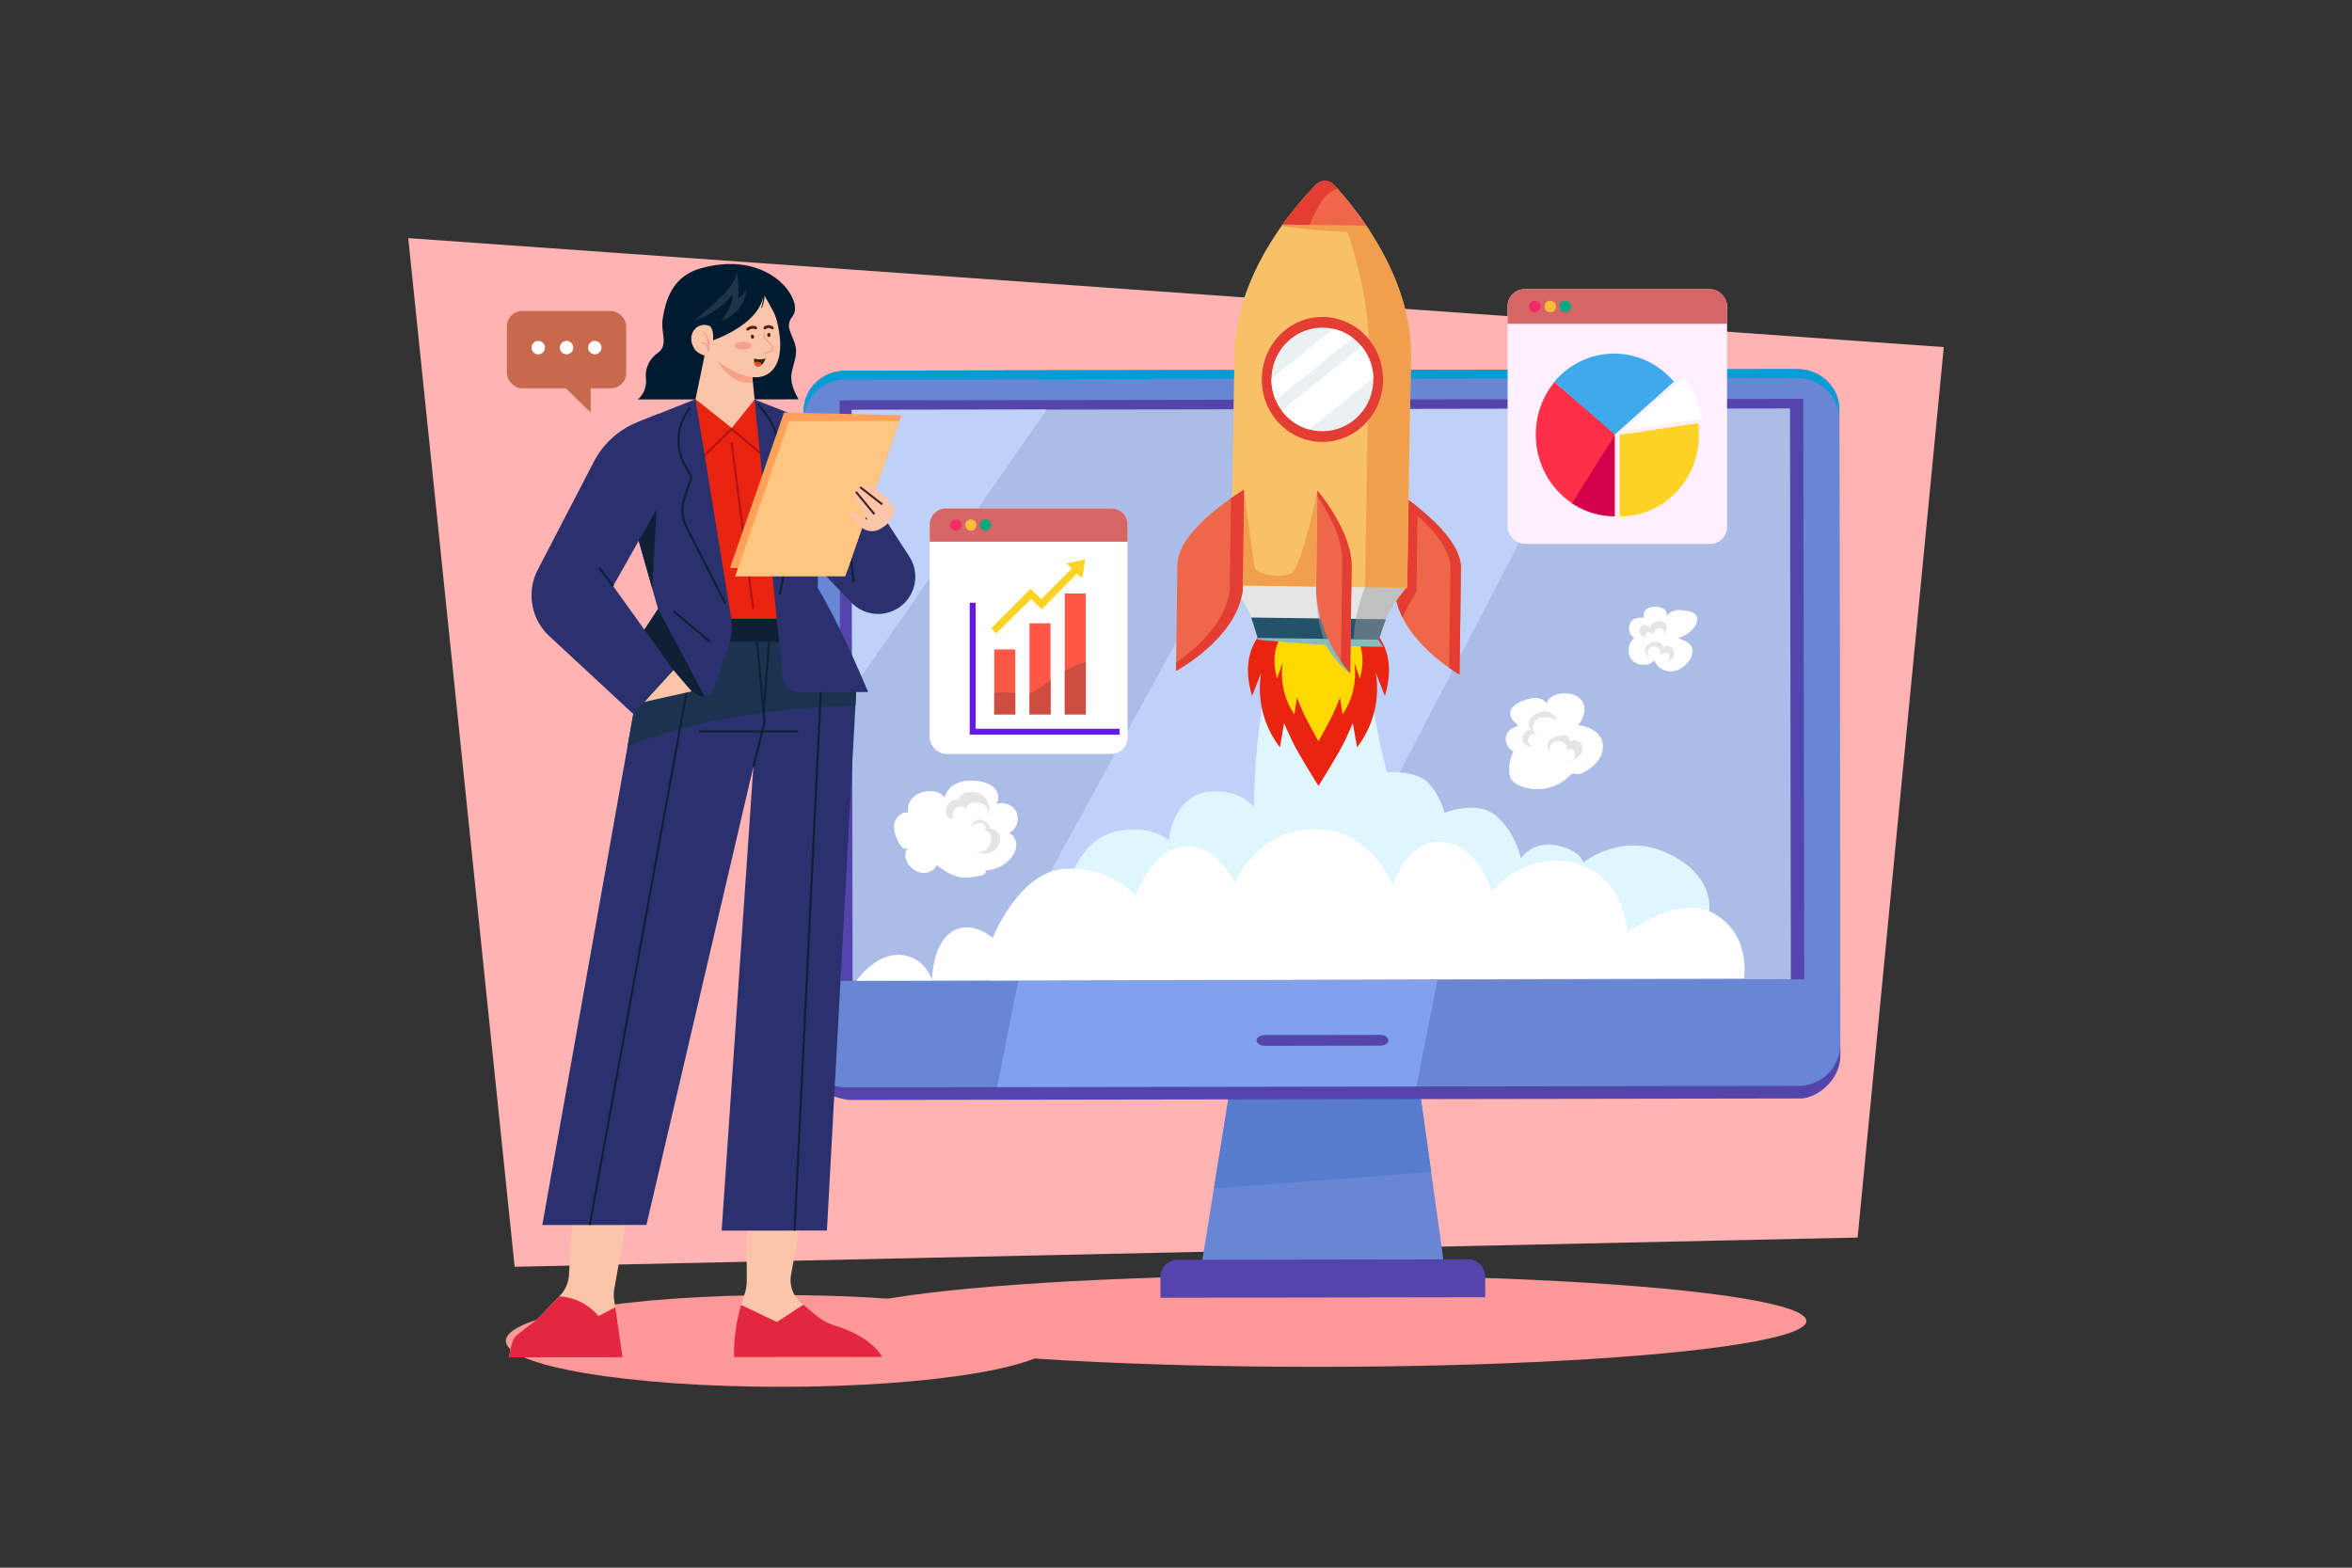 <svg xmlns="http://www.w3.org/2000/svg" viewBox="0 0 4680 3120"><rect x="0" y="0" width="4680" height="3120" fill="#333333" stroke="none"/><defs><style>.cls-1{isolation:isolate;}.cls-12,.cls-2{fill:#fff;}.cls-2{opacity:0;}.cls-3{fill:#f99;}.cls-4{fill:#ffb3b3;}.cls-5{fill:#6886d4;}.cls-6{fill:#577cce;}.cls-7{fill:#5444ab;}.cls-8{fill:#80a2ed;}.cls-9{fill:#abbce6;}.cls-10{fill:#009dd4;}.cls-11{fill:#bfd1f7;}.cls-13{fill:#e5e5e5;}.cls-14{fill:#e0f6ff;}.cls-15{fill:#e92411;}.cls-16{fill:#ffd900;}.cls-17{fill:#ee6749;}.cls-18{fill:#e43d34;}.cls-19{fill:#e6e6e6;}.cls-20{fill:#86bbbe;}.cls-21{fill:#23536a;}.cls-22{opacity:0.5;mix-blend-mode:multiply;}.cls-23{fill:#999;}.cls-24{fill:#f8c167;}.cls-25{fill:#f19f4d;}.cls-26{fill:#ebf1f3;}.cls-27{fill:#ffefff;}.cls-28{fill:#d66565;}.cls-29{fill:#00aa80;}.cls-30{fill:#fdbb3b;}.cls-31{fill:#f22b67;}.cls-32{fill:#3faaeb;}.cls-33{fill:#fcd224;}.cls-34{fill:#ff2f47;}.cls-35{fill:#d3004c;}.cls-36{fill:#ff5847;}.cls-37{fill:#cf4d40;}.cls-38{fill:#651aec;}.cls-39{fill:#c8684d;}.cls-40{fill:#fbc5a9;}.cls-41{fill:#e32740;}.cls-42{fill:#b51218;}.cls-43{fill:#2a316e;}.cls-44{fill:#1b334f;}.cls-45{fill:#0e2033;}.cls-46{fill:#001a30;}.cls-47{fill:#f7a18a;}.cls-48{fill:#5b1e13;}.cls-49{fill:#1e3549;}.cls-50{fill:#3e2312;}.cls-51{fill:#ef4623;}.cls-52{fill:#ffa159;}.cls-53{fill:#ffc581;}.cls-54{fill:#491f1f;}</style></defs><title>03</title><g class="cls-1"><g id="_03" data-name="03"><rect id="_03-2" data-name="03" class="cls-2" width="4680" height="3120"></rect><ellipse class="cls-3" cx="1553.27" cy="2668.72" rx="546.67" ry="91.28"></ellipse><ellipse class="cls-3" cx="2618.82" cy="2629.02" rx="975.54" ry="91.28"></ellipse><polygon class="cls-4" points="812.29 473.91 1024.05 2521.13 3696.29 2462.94 3867.71 690.8 812.29 473.91"></polygon><polygon class="cls-5" points="2819.49 2131.04 2455.06 2119.9 2390.84 2517.34 2873.45 2516.58 2819.49 2131.04"></polygon><polygon class="cls-6" points="2817.04 2113.55 2453.54 2129.31 2415.43 2365.19 2847.67 2332.34 2817.04 2113.55"></polygon><path class="cls-7" d="M2921,2506.39l-577.81.91a34.22,34.22,0,0,0-34.16,34.27l.07,41.25,646.24-1-.07-41.25A34.22,34.22,0,0,0,2921,2506.39Z"></path><path class="cls-5" d="M3576.48,734.76l-1894.26,3c-46,.07-83.23,35.65-83.16,79.48l2,1288c.07,43.83,37.41,79.3,83.41,79.22l1894.26-3c46-.07,83.23-35.66,83.16-79.48l-2-1288.05C3659.82,770.16,3622.47,734.69,3576.48,734.76Z"></path><polygon class="cls-8" points="1980.18 2184.02 2814.36 2182.71 3100.01 735.51 2265.83 736.82 1980.18 2184.02"></polygon><path class="cls-7" d="M3578.72,2161.17l-1894.26,3A83.29,83.29,0,0,1,1601,2081l0,20.34c.08,46,37.42,83.23,90.69,87.82l1894.26-3c38.73-4.74,76-42.09,75.88-88.09l0-20.34A83.29,83.29,0,0,1,3578.72,2161.17Z"></path><path class="cls-5" d="M3576.48,734.76l-1894.26,3c-46,.07-83.23,35.65-83.16,79.48l1.78,1134.88,2060.83-3.24L3659.89,814C3659.82,770.16,3622.47,734.69,3576.48,734.76Z"></path><rect class="cls-7" x="1671.59" y="795.3" width="1917.5" height="1155.18" transform="translate(-2.15 4.13) rotate(-0.09)"></rect><rect class="cls-9" x="1695.63" y="814.31" width="1866.97" height="1136.17" transform="translate(-2.17 4.13) rotate(-0.09)"></rect><path class="cls-7" d="M2746,2059.62l-229,.36c-9.23,0-16.7,4.83-16.69,10.75s7.5,10.72,16.72,10.7l229-.36c9.22,0,16.69-4.83,16.68-10.75S2755.17,2059.6,2746,2059.62Z"></path><path class="cls-10" d="M3576.48,734.76l-1894.26,3a83.29,83.29,0,0,0-83.16,83.41l0,17.43a83.29,83.29,0,0,1,83.15-83.41l1894.26-3a83.29,83.29,0,0,1,83.42,83.16l0-17.44A83.29,83.29,0,0,0,3576.48,734.76Z"></path><polygon class="cls-11" points="2082.73 815.17 1695.61 1372.83 1694.73 815.78 2082.73 815.17"></polygon><path class="cls-11" d="M3159,813.48c-135.26,270-436.6,840.65-588.34,1137.09l-599,.94L2593.94,814.37Z"></path><path class="cls-12" d="M3243.16,1241.4c-4.56,9.85-.46,22.85,8.92,28.31-13.31,10-15.45,31.77-4.34,44.14s33,12.59,44.35.44c4,13.61,18.78,22.44,33,21.88s27.25-9.21,35.55-20.73c5.34-7.42,9-17,6.12-25.67-3.84-11.37-16.89-16.29-28.37-19.77a59.69,59.69,0,0,0,32.51-21.28c5.2-6.74,8.88-16.28,4.47-23.56-3.62-6-11.21-8-18.09-9.3-7.93-1.48-16.12-2.68-24-1s-15.49,6.83-18,14.5c3.34-5.11,1.15-12.44-3.51-16.39s-11-5.15-17.15-5.32c-6.69-.19-13.81.87-18.93,5.18s-5.77,10.82-4.83,16.79C3260,1228.18,3248.37,1230.14,3243.16,1241.4Z"></path><path class="cls-12" d="M2996.88,1464.76c-3.08,11.86,3.49,25.48,14.7,30.46a78.25,78.25,0,0,0-8.31,41c.4,5.5,1.46,11.14,4.56,15.69s7.91,7.56,12.82,10c32.4,16.09,74.65,9.37,100.46-16,2.7-2.64,5.54-5.63,9.29-6.08,2.7-.32,5.36.77,8.07,1,4.37.34,8.57-1.62,12.43-3.69,11.66-6.26,22.72-14.29,30.16-25.24s10.82-25.19,6.6-37.74c-6.37-18.92-27.61-28.8-47.46-31,11.42-13.44,17.56-34.1,7.49-48.58-8.3-11.93-24.57-15.42-39.06-14.4-13.14.93-28.22,7-30.87,19.89-4.31-6.82-12.58-10.36-20.64-10.81s-16,1.77-23.68,4.3c-13.27,4.36-28.5,12.85-28.37,26.81.1,10.72,9,17,16.07,23.33C3011,1449.21,3000.25,1451.7,2996.88,1464.76Z"></path><path class="cls-12" d="M1789.08,1678.3c-6.33-11.88-11.8-25.18-9.57-38.45s15.1-25.48,28.18-22.34c-3.13-10.46.9-22.26,8.62-30s18.59-11.71,29.46-12.79c12.48-1.23,26.66,2,33.47,12.56,3.54-13.76,15.07-24.57,28.32-29.67s28-5.07,42-2.58c11.23,2,22.76,5.92,30.27,14.51s9.34,22.9,1.45,31.14c14.93-6.48,34.37.89,41.26,15.63s.07,34.39-14.48,41.68c9.44,4.12,14.69,15.1,14.1,25.39s-6.11,19.78-13.22,27.25a70.11,70.11,0,0,1-48.35,21.5c1.54,2.3.41,5.61-1.71,7.38s-5,2.39-7.66,3c-12.73,2.68-25.77,5.37-38.65,3.59-18.23-2.5-34-13.57-48.92-24.31-4.42,10.4-16.41,16.42-27.66,15.51s-21.46-7.87-28.1-17c-6.11-8.4-9.36-20.38-3.58-29,1-1.5,1.57-2.59.37-4C1798.86,1693.34,1791.6,1683,1789.08,1678.3Z"></path><path class="cls-13" d="M1889.19,1597.64c4.47-4.42,11.13-6.74,17.26-5.37,1.4-7.13,8.11-12.08,15-14.42,12.76-4.31,28-1.48,37.54,8s12.41,25.46,5.73,37.16a19.18,19.18,0,0,0-4.75-19.73c-5.75-5.48-14.42-6.76-22.33-5.92-3.78.4-7.68,1.3-10.58,3.74s-4.47,6.81-2.74,10.19a14.57,14.57,0,0,0-13.57-6.29,17.84,17.84,0,0,0-12.84,8.17c-3.26,5.06-3.26,13,2.4,16.21-6.3-1.45-13-.42-16.68-6.39C1879.09,1615.59,1883.64,1603.15,1889.19,1597.64Z"></path><path class="cls-13" d="M1957.31,1654.48c4.74-2,10.54.9,13,5.41s2.33,10.06,1.17,15.08c-1.56,6.79-5.07,13.44-11,17.16s-14.39,3.71-19.27-1.25a29,29,0,0,0,48.7-23.61,20.09,20.09,0,0,0-2.74-9c-3.91-6.28-11.9-8.89-19.3-8.9,2.06-1.35,2.28-4.45,1.14-6.63s-3.26-3.66-5.29-5c-5.12-3.48-10.85-7.13-17-6.37-7.56.93-12.84,8.29-14.8,15.11,4.7-4.85,13.93-9.66,20.89-8.21C1960.34,1639.76,1965.07,1649.4,1957.31,1654.48Z"></path><path class="cls-13" d="M3029.67,1468.17c.66-8.5,8.65-15.76,17.17-15.61-3.94-3.14-5.47-8.66-4.63-13.63s3.73-9.39,7.27-13c7.29-7.34,18-11.57,28.19-9.85s19.34,10,20.87,20.17c-3-4.45-8.34-6.64-13.56-7.87-7-1.64-14.55-2-21.3.6s-12.52,8.31-13.76,15.42,3,15.13,10,17a15.2,15.2,0,0,0-15.91,3.69c-3.22,3.39-4.66,8.64-2.82,12.93s7.36,6.87,11.57,4.85C3041.51,1488.28,3028.59,1482,3029.67,1468.17Z"></path><path class="cls-13" d="M3086.52,1470.52c4.18-3,9.2-4.47,14.16-5.78,5.33-1.4,11.12-2.6,16.23-.52s8.61,8.81,5.44,13.32a16.06,16.06,0,0,1,26.64,11c.47,7.19-4,14-9.87,18.19s-12.91,6.32-19.83,8.33a15.42,15.42,0,0,0,12.94-7.29c2.56-4.49,2.06-10.71-1.63-14.34s-10.39-3.84-13.93-.06c2.78-5.7-.84-12.87-6.29-16.11-7.17-4.28-17.33-2.9-22.82,3.39s-5.33,16.86.61,22.72C3079.77,1494.15,3074.5,1479.05,3086.52,1470.52Z"></path><path class="cls-13" d="M3262.71,1258.26c-1.29-5.45,1.44-11.82,6.64-13.92s12.08,1.24,13,6.77c1.16-8.21,9.3-14.16,17.56-15,4.81-.48,10.11.67,13.28,4.33s3.52,8.85,2.14,13.35-4.32,8.34-7.47,11.84c2.15-3.18,3.9-7.21,2.45-10.76-1.62-4-6.82-5.52-11-4.34a13.05,13.05,0,0,0-9.18,12.52c-2.9-2.21-6.17-4.34-9.82-4.35s-7.49,3.07-6.95,6.68,4.53,5.24,7.66,5.66C3273.38,1270,3264.69,1266.63,3262.71,1258.26Z"></path><path class="cls-13" d="M3282.54,1279.94a22,22,0,0,1,9-2.34c4.21-.35,8.64-.12,12.31,1.94s6.34,6.38,5.38,10.49c4.14-5.31,13.09-5.31,17.88-.58s5.27,12.85,1.89,18.67-10,9.35-16.68,10c4.6-.17,8.23-4.31,9.58-8.71.72-2.38.93-5.1-.32-7.25-1.68-2.93-5.57-3.94-8.87-3.27s-6.16,2.67-8.91,4.62c1.4-6-1.36-12.79-6.73-15.74s-12.91-1.39-16.35,3.68-1.77,12.48,3.26,15.86C3270.59,1303.82,3271,1286.39,3282.54,1279.94Z"></path><path class="cls-14" d="M2123.82,1766.46s22.6-95.25,95.24-111.39,106.55,17.76,106.55,17.76,6.45-80.72,69.41-95.25S2495.11,1605,2495.11,1605s-.33-124.37,24.21-242.15c22.74-109.09,93.23-214.1,93.23-214.1l93.83,7.87s14.95,162.27,24.42,235.29c11.3,87.17,29.06,145.28,29.06,145.28s58.11-4.84,82.32,21,32.29,59.73,32.29,59.73,64.57-27.44,103.32,6.46,48.43,83.94,48.43,83.94,22.6-35.51,71-25.83,53.27,33.9,53.27,33.9,72.87-58.94,161.43-21c90.4,38.74,100.08,106.54,82.33,143.67s-560.17,71-628,71-640.88-59.73-642.49-64.57S2123.82,1766.46,2123.82,1766.46Z"></path><path class="cls-12" d="M1704.1,1952.1s37.13-54.89,87.17-51.66,63,50,63,50,1-90.1,56.5-103.32c33.9-8.07,64.57,19.37,64.57,19.37s51.66-130.76,142.06-137.21,142.06,53.27,142.06,53.27,35.52-96.86,100.09-98.47,96.86,72.64,96.86,72.64,45.2-101.7,150.13-106.54c121-5.59,164.66,111.38,164.66,111.38s30.67-95.24,101.7-85.55,95.24,98.47,95.24,98.47,64.57-82.74,166.27-56.5c98.72,25.46,103.32,137.21,103.32,137.21s101.73-74.38,169.5-38.74c78.3,41.16,63,130.76,63,130.76Z"></path><path class="cls-15" d="M2755.63,1385l-9.25-23.5-9.2-23.45c.24,1.06,4.53,20.11,2.29,47.65a190.52,190.52,0,0,1-39.23,101.63L2696,1463.1l-4.17-24.21s-6.62,16.68-18.41,40.54-49.94,84.64-49.94,84.64-38.15-60.75-49.94-84.64-18.4-40.54-18.4-40.54L2551,1463.1l-4.21,24.19a190.46,190.46,0,0,1-39.24-101.63c-2.25-27.54,2-46.6,2.28-47.65l-9.2,23.45-9.23,23.5c-13.14-43.83-8.53-75.67.91-97.67,1.42-3.33,2.95-6.43,4.53-9.31a97.58,97.58,0,0,1,9.95-14.63,88.44,88.44,0,0,1,12.38-12.44h208.73a93.07,93.07,0,0,1,19.92,23c.82,1.29,1.61,2.65,2.39,4a104.19,104.19,0,0,1,9,21.88C2765.22,1320.89,2766.42,1348.86,2755.63,1385Z"></path><path class="cls-16" d="M2706,1350.33l-5.77-16.41-5.75-16.41s2.88,13.52,1.44,33.3a142.82,142.82,0,0,1-24.5,71l-2.63-16.89-2.61-16.89s-4.13,11.63-11.49,28.3-31.17,59.09-31.17,59.09-23.81-42.41-31.18-59.09-11.49-28.3-11.49-28.3l-2.61,16.89-2.63,16.89a142.89,142.89,0,0,1-24.49-71c-1.44-19.78,1.44-33.3,1.44-33.3l-5.75,16.41-5.77,16.41c-8.2-30.61-5.32-52.85.57-68.2.88-2.32,1.84-4.49,2.83-6.5a64.32,64.32,0,0,1,13.93-18.9h130.29a64.31,64.31,0,0,1,13.94,18.9,78,78,0,0,1,5.63,15.27C2712,1305.59,2712.71,1325.12,2706,1350.33Z"></path><path class="cls-16" d="M2666.2,1316.72l-3-10.62-3-10.62A105.42,105.42,0,0,1,2661,1317c-.75,12.81-3.74,29.69-12.69,45.94l-1.36-10.94-1.35-10.93s-2.14,7.53-5.95,18.32-16.14,38.26-16.14,38.26-12.33-27.46-16.14-38.26-5.95-18.32-5.95-18.32L2600,1352l-1.36,10.94c-8.95-16.25-11.94-33.13-12.68-45.94a105.06,105.06,0,0,1,.74-21.56l-3,10.62-3,10.62c-4.25-19.81-2.76-34.21.29-44.15.46-1.5,1-2.9,1.47-4.2a42.05,42.05,0,0,1,7.21-12.24h67.47a41.83,41.83,0,0,1,7.21,12.24,58.12,58.12,0,0,1,2.92,9.88C2669.3,1287.76,2669.69,1300.4,2666.2,1316.72Z"></path><path class="cls-17" d="M2907,1130.63l-2.77,211.89s-79-44.51-113.41-113.45c-7.71-15.45-13.19-32.1-15-49.77l2.62-200.63a506.88,506.88,0,0,1,42.35,30.56C2858.42,1039.3,2907.54,1086.94,2907,1130.63Z"></path><path class="cls-18" d="M2778.37,978.68l-.18,13.93c36.57,26.35,108.49,84.93,107.8,137.74l-2.6,198.74c12.46,8.73,20.81,13.44,20.81,13.44l2.77-211.9C2907.89,1059.85,2778.37,978.68,2778.37,978.68Z"></path><path class="cls-18" d="M2820.72,1009.23l-2.2,168.43s-16.63,25.2-27.73,51.41c-7.71-15.45-13.19-32.1-15-49.77l2.62-200.63A506.88,506.88,0,0,1,2820.72,1009.23Z"></path><path class="cls-19" d="M2800,1167.53s-31.57,37-40.15,58.86c-.78,2-1.57,4.07-2.34,6.14-7.57,20.07-13.81,40.27-13.81,40.27l-241.44-3.15s-5.7-20.36-12.74-40.62c-.72-2.09-1.45-4.15-2.19-6.2-8-22.1-38.59-59.89-38.59-59.89l14.45-11.68,322.67,4.21Z"></path><path class="cls-20" d="M2752.33,1287.22a96.86,96.86,0,0,0-20.45-24.26l-217.52-2.84a91.69,91.69,0,0,0-13.07,12.79c19.7,2,74.21,7.09,136.78,10.64,6.79,12.46,23.34,39.1,48.58,56.14l-30-55.15C2688.28,1286.13,2721.26,1287.21,2752.33,1287.22Z"></path><path class="cls-21" d="M2757.51,1232.53c-7.57,20.07-13.81,40.27-13.81,40.27l-241.44-3.15s-5.7-20.36-12.74-40.63Z"></path><g class="cls-22"><path class="cls-23" d="M2800,1167.53s-31.57,37-40.15,58.86c-.78,2-1.57,4.07-2.34,6.14-7.57,20.07-13.81,40.27-13.81,40.27l-49.67-.65c-.51-47.68,22-103.6,22-103.6l.19-14,69.63.91Z"></path></g><path class="cls-24" d="M2807.55,709.86,2800,1169.65l-351.26-4.59,7.57-459.79c1.32-100.61,48.11-190.92,93.7-255.31l2.17-3c3.94-5.49,7.87-10.81,11.76-15.9a685,685,0,0,1,53.77-62.53A25.74,25.74,0,0,1,2655,369a687.28,687.28,0,0,1,52.11,63.91q5.64,7.8,11.34,16.21c2.68,4,5.37,8,8,12.15C2768.36,526,2808.8,613.79,2807.55,709.86Z"></path><path class="cls-25" d="M2621.44,976.63s-31.25,151.35-51,163.66-70.62,2-73.65-10.35-21.47-155.22-21.47-155.22l-2.49,190.65,145.17,1.9Z"></path><path class="cls-25" d="M2802.08,1009l-2.1,160.66-83.94-1.1L2723.79,695c.6-88.39-23.9-179.94-47.09-246.49-14.28-41-28-72.47-35.14-87.93a24,24,0,0,1,12.27,7.09c.73.78,1.48,1.6,2.25,2.44l1.56,1.7.26.28,1.23,1.36c.42.45.84.92,1.26,1.39s.9,1,1.37,1.52c2.26,2.54,4.64,5.23,7.12,8.1.33.38.66.76,1,1.16l.89,1c.64.74,1.28,1.48,1.92,2.24q4.49,5.26,9.3,11.17l2.86,3.53c1.18,1.48,2.38,3,3.59,4.51.54.69,1.1,1.38,1.64,2.09s1.11,1.41,1.66,2.12c1.12,1.43,2.23,2.88,3.36,4.35.56.73,1.13,1.47,1.69,2.22l1.87,2.46c1.08,1.45,2.17,2.9,3.26,4.39.61.81,1.21,1.63,1.82,2.45q1.7,2.31,3.39,4.67l1.41,2,1.41,2,1.41,2,1.24,1.76q2.92,4.19,5.87,8.52c2.68,4,5.37,8,8,12.15,41.88,64.79,82.31,152.55,81.06,248.62L2802.08,1009Z"></path><path class="cls-17" d="M2342.77,1123.25,2340,1335.16s120-63.58,132.67-159.83l2.62-200.61S2343.69,1052.47,2342.77,1123.25Z"></path><path class="cls-18" d="M2449.42,991.62,2447,1175c-8.89,67.63-70.78,119.13-106.81,143.78l-.21,16.39s120-63.58,132.67-159.83l2.62-200.61S2464.66,981,2449.42,991.62Z"></path><ellipse class="cls-18" cx="2631.29" cy="755.15" rx="124.38" ry="120.64" transform="translate(1841.81 3376.34) rotate(-89.25)"></ellipse><path class="cls-26" d="M2630,858.15a99.63,99.63,0,0,1-61.8-22.43,101.54,101.54,0,0,1-17.77-18.57c-.47-.63-.93-1.26-1.38-1.91a100,100,0,0,1-6.45-10.35q-2.41-4.44-4.4-9.14a102.84,102.84,0,0,1-4.35-12.52,104.54,104.54,0,0,1-3.8-29.41.66.66,0,0,1,0-.14h0c.83-56.82,46.74-102.27,102.64-101.54a100.78,100.78,0,0,1,20.85,2.46h0a100.57,100.57,0,0,1,38.29,17.88q3.27,2.47,6.33,5.21a100.1,100.1,0,0,1,9.8,10.06c.51.6,1,1.19,1.5,1.8a102.36,102.36,0,0,1,13.64,21.89,103.55,103.55,0,0,1,9.5,40.55c0,1.49,0,3,0,4.49C2731.84,813.36,2685.89,858.88,2630,858.15Z"></path><g class="cls-22"><path class="cls-23" d="M2677,1179.78l-1.2,92.14-42-.55c-16.62-44.89-14-95-14-95l12.48-20.29Z"></path></g><path class="cls-17" d="M2689.42,1127.78l-2.77,211.91s-63-66-67.83-162.45l2.62-200.61S2690.34,1057,2689.42,1127.78Z"></path><path class="cls-18" d="M2621.44,976.63l-.15,11.25c21.31,31.14,50.23,82.19,49.61,129.2l-2.6,199.31a212.73,212.73,0,0,0,18.35,23.3l2.77-211.91C2690.34,1057,2621.44,976.63,2621.44,976.63Z"></path><path class="cls-12" d="M2604.68,854.58a100,100,0,0,1-36.53-18.86,101.54,101.54,0,0,1-17.77-18.57l159-127.61a102.36,102.36,0,0,1,13.64,21.89,103.55,103.55,0,0,1,9.5,40.55Z"></path><path class="cls-12" d="M2538.15,795.75a102.84,102.84,0,0,1-4.35-12.52,104.54,104.54,0,0,1-3.8-29.41.66.66,0,0,1,0-.14h0l123.49-99.08h0a100.57,100.57,0,0,1,38.29,17.88Z"></path><path class="cls-25" d="M2726.49,461.24c-68.76,3-151.57-7.75-176.51-11.27.73-1,1.44-2,2.17-3.05q5.91-8.25,11.76-15.91l143.21,1.87q5.64,7.8,11.34,16.21C2721.14,453,2723.83,457.09,2726.49,461.24Z"></path><path class="cls-17" d="M2718.46,449.09l-112.84-1.48-53.47-.7a689.7,689.7,0,0,1,66.74-79.67,24.16,24.16,0,0,1,34.94.46c.73.78,1.48,1.6,2.25,2.44l1.57,1.7.25.28,1.23,1.36c.42.45.84.92,1.26,1.39l.59.66.78.87c2.26,2.52,4.64,5.23,7.13,8.1.31.37.65.75,1,1.15l.89,1c.64.74,1.28,1.48,1.92,2.24q4.49,5.26,9.3,11.17,1.42,1.74,2.86,3.53,1.77,2.2,3.59,4.51c.54.69,1.1,1.38,1.64,2.09s1.11,1.41,1.66,2.12c1.12,1.43,2.23,2.88,3.36,4.35.56.74,1.13,1.47,1.69,2.22l1.87,2.46c1.08,1.45,2.17,2.9,3.26,4.39.61.81,1.22,1.63,1.82,2.45q2.4,3.26,4.8,6.63l1.42,2,1.4,2,1.24,1.76C2714.54,443.35,2716.5,446.2,2718.46,449.09Z"></path><path class="cls-18" d="M2605.62,447.61l-53.47-.7a689.7,689.7,0,0,1,66.74-79.67,24.16,24.16,0,0,1,34.94.46c.73.78,1.48,1.6,2.25,2.44l1.57,1.7.25.28,1.23,1.36c.42.45.84.92,1.26,1.39l.59.66c-9.82,4-20.74,10.46-28.4,20.72C2622.74,409.43,2613.33,430.32,2605.62,447.61Z"></path><rect class="cls-27" x="2999.82" y="575.62" width="436.7" height="506.86" rx="33.83"></rect><path class="cls-28" d="M3436.52,609.45v35h-436.7v-35a33.82,33.82,0,0,1,33.83-33.83h369A33.83,33.83,0,0,1,3436.52,609.45Z"></path><path class="cls-29" d="M3126.3,610a11.51,11.51,0,1,1-11.51-11.5A11.51,11.51,0,0,1,3126.3,610Z"></path><path class="cls-30" d="M3096.29,610a11.51,11.51,0,1,1-11.5-11.5A11.5,11.5,0,0,1,3096.29,610Z"></path><path class="cls-31" d="M3065.51,610a11.51,11.51,0,1,1-11.5-11.5A11.5,11.5,0,0,1,3065.51,610Z"></path><path class="cls-32" d="M3211.73,703.7c-47.53,0-90.08,21.72-118.92,56L3211.73,866.1l118.93-106.35C3301.82,725.42,3259.27,703.7,3211.73,703.7Z"></path><path class="cls-33" d="M3378.82,842.3l-155.75,23.12v162.4c87,0,157.36-72.64,157.36-162.4A167.68,167.68,0,0,0,3378.82,842.3Z"></path><path class="cls-34" d="M3093,760.29c-56.07,68.64-47.62,171,18.89,228.85a159.23,159.23,0,0,0,18.16,13.62L3213.3,865Z"></path><path class="cls-35" d="M3213.08,1027.59A153.09,153.09,0,0,1,3128,1001.8l85.09-136.61Z"></path><path class="cls-12" d="M3386.83,833.36A164.13,164.13,0,0,0,3350,750.12L3231.07,856.47Z"></path><rect class="cls-12" x="1849.86" y="1011.73" width="393.85" height="488.79" rx="32.63"></rect><path class="cls-28" d="M2243.71,1044.36v33.75H1849.86v-33.75a32.63,32.63,0,0,1,32.63-32.63h328.59A32.62,32.62,0,0,1,2243.71,1044.36Z"></path><path class="cls-29" d="M1971.84,1044.92a11.1,11.1,0,1,1-11.1-11.09A11.1,11.1,0,0,1,1971.84,1044.92Z"></path><path class="cls-30" d="M1942.9,1044.92a11.1,11.1,0,1,1-11.1-11.09A11.1,11.1,0,0,1,1942.9,1044.92Z"></path><path class="cls-31" d="M1913.22,1044.92a11.1,11.1,0,1,1-11.1-11.09A11.1,11.1,0,0,1,1913.22,1044.92Z"></path><rect class="cls-36" x="2118.66" y="1181.11" width="41.84" height="240.63"></rect><rect class="cls-36" x="2048.52" y="1240.49" width="41.83" height="181.26"></rect><rect class="cls-36" x="1978.37" y="1292.45" width="41.83" height="129.29"></rect><path class="cls-37" d="M2160.5,1317.64v104.1h-41.84v-86.67C2132.15,1327.11,2146.23,1320.51,2160.5,1317.64Z"></path><path class="cls-37" d="M2090.35,1353.68v68.06h-41.83v-41.62C2060.54,1375,2074.75,1364.61,2090.35,1353.68Z"></path><path class="cls-37" d="M2020.2,1379.94v41.8h-41.83v-42.43C1988.89,1377.47,2004.42,1376.17,2020.2,1379.94Z"></path><polygon class="cls-33" points="1981.96 1260.84 2051.89 1192.16 2073.03 1212.6 2142.41 1141.85 2153.53 1150.26 2159.22 1113.39 2122.09 1121.26 2132.66 1131.56 2071.94 1192.16 2050.53 1171.67 1972.74 1249.95 1981.96 1260.84"></polygon><polygon class="cls-38" points="2227.69 1462.05 1929.54 1462.05 1929.54 1199.57 1941.26 1199.57 1941.26 1450.33 2227.69 1450.33 2227.69 1462.05"></polygon><rect class="cls-39" x="1008.56" y="619.05" width="237.46" height="153.77" rx="30.34"></rect><polygon class="cls-39" points="1113.06 760.21 1175.29 820.96 1175.29 757.96 1113.06 760.21"></polygon><circle class="cls-12" cx="1070.98" cy="691.81" r="13.36"></circle><circle class="cls-12" cx="1127.29" cy="691.81" r="13.36"></circle><circle class="cls-12" cx="1183.59" cy="691.81" r="13.36"></circle><path class="cls-40" d="M1485.78,2421.58l.1,127.87a78.41,78.41,0,0,1-4.6,26.71c-7.75,21.48-22.34,69.79-20.59,124.78l294.68-.25s-17.24-39-95.29-63a106.44,106.44,0,0,1-37.64-21l-28.75-24.47a58.66,58.66,0,0,1-19.72-55l20.78-115.71Z"></path><path class="cls-41" d="M1474.55,2597l71.45,34,52.68-34.54,23.76,20.22a106.44,106.44,0,0,0,37.64,21c78.05,23.94,95.29,63,95.29,63l-294.68.25C1459.38,2659.7,1467.26,2622.22,1474.55,2597Z"></path><path class="cls-40" d="M1247.88,2421.78l-25.57,143.46a67.68,67.68,0,0,0-.32,21.68l16.92,114.2-225.62.19s3-33.76,13.78-43,41.41-32.27,41.41-32.27l46-47.83a63.29,63.29,0,0,0,17.56-39.79l7.59-116.57Z"></path><path class="cls-41" d="M1112.79,2580c50.5,2.54,78.09,39.2,78.09,39.2l33.31-17.48,14.72,99.36-225.62.19s3-33.76,13.78-43,41.41-32.27,41.41-32.27Z"></path><path class="cls-15" d="M1598.07,898.58l-96.78-103.52s-16.81,13.73-50.63,16.23c-44.67,3.3-66.78-16.9-66.78-16.9l-65.53,104.42L1374.08,1245l218.53-.19Z"></path><polygon class="cls-42" points="1377.37 933.6 1374.5 930.68 1455.55 851.04 1524.18 908.19 1521.56 911.34 1455.78 856.56 1377.37 933.6"></polygon><rect class="cls-42" x="1475.18" y="878.88" width="4.09" height="334.27" transform="translate(-122.48 199.08) rotate(-7.4)"></rect><polygon class="cls-43" points="1260.09 1421.08 1079.07 2438.04 1286.27 2437.86 1499.03 1526.01 1435.92 2449.25 1645.42 2449.07 1703.58 1377.35 1608.15 1246.53 1307.52 1254.46 1260.09 1421.08"></polygon><path class="cls-44" d="M1260.08,1421.08l47.44-166.62,300.63-7.93,95.42,130.82-1.44,26.67c-65.22,1.35-280.07,11.17-453.38,80.73Z"></path><polygon class="cls-45" points="1501.01 1526.51 1497.04 1525.51 1519.07 1438.17 1503.49 1267.58 1507.56 1267.2 1523.21 1438.49 1523.12 1438.83 1501.01 1526.51"></polygon><rect class="cls-45" x="1390.94" y="1453.75" width="197.24" height="4.09"></rect><rect class="cls-45" x="1448.24" y="1342.07" width="153.91" height="4.09" transform="translate(72.8 2766.58) rotate(-85.79)"></rect><rect class="cls-45" x="1049.53" y="1889.16" width="1117.17" height="4.09" transform="translate(-359.03 3405.47) rotate(-87.21)"></rect><rect class="cls-45" x="712.53" y="1883.68" width="1122.55" height="4.09" transform="translate(-809.25 2801.93) rotate(-79.7)"></rect><rect class="cls-45" x="1325.64" y="1231.35" width="288.08" height="45.94" transform="translate(2940.41 2507.41) rotate(179.95)"></rect><path class="cls-46" d="M1399,532.7c-46.46,12-71.75,41.9-80.64,103.66-3.76,26.14,12.39,50.44-9.47,66s-25.29,38-23.55,50.67-2.85,31.66-16.66,42l320.58-.27s-17.86-27-14.43-50.06,14.36-38.58,6.28-62.17-19-34.19-3.5-54.1C1600,599.67,1535,497.62,1399,532.7Z"></path><path class="cls-40" d="M1393.08,648c14.28-5,30.35,3.49,35.92,19,.1.29.17.58.26.86,21.61-8,61.41-30,79.66-87.1,0,0,36,22.89,36.87,81.4s.65,93.27-49.26,82.27l5,50.7L1456,851.79l-72.12-57.4,18-86.34c-12.67-5.45-19.47-8.83-24.55-23C1371.75,669.58,1378.81,653,1393.08,648Z"></path><path class="cls-47" d="M1496.53,744.36S1461.63,720.31,1429,721c0,0,26.5,46.76,68.81,40.33Z"></path><path class="cls-47" d="M1394.3,656.68a.22.22,0,0,0-.19.39c10,7.36,13.1,19.08,14.38,30.72-2.22-4.93-6.14-8.33-12.7-5.88-.34.13-.18.65.15.67,4.82.22,7.9,1.86,10,6.27,1.5,3.12,2.13,6.74,2.91,10.1.26,1.11,2.2,1.06,2.12-.17,0-.09,0-.19,0-.28C1415,684.55,1409.17,662.06,1394.3,656.68Z"></path><path class="cls-40" d="M1514.1,551.16s77,154.4,12.92,193.5c-42.93,26.2-116.79-39.26-116.79-39.26l11.23-35.22C1417.64,663.93,1350.42,544.5,1514.1,551.16Z"></path><path class="cls-46" d="M1514.09,548.91a91.14,91.14,0,0,1,3.47,10.86,23.78,23.78,0,0,1,1.1,3.31c.62,2.37,1.15,4.77,1.56,7.19a86.47,86.47,0,0,1,1.12,14.28,78.55,78.55,0,0,1-1.36,14.6c-.85,4.52-1.92,9.52-4,13.65-.24.47-1.06.32-1-.26.4-2.27,1.11-4.52,1.58-6.78s.9-4.58,1.23-6.89c.4-2.7.65-5.41.83-8.13-11.72,57.43-99.93,86.45-99.93,86.45s2.77-22.16-7.43-29.21C1400.57,640.59,1376.92,535.1,1514.09,548.91Z"></path><path class="cls-46" d="M1521.33,588.8s19,31.12,23.38,44.88c4.32,13.39,6.11-26.73-3-46.84s-20.3-32.29-26.26-32.29S1521.33,588.8,1521.33,588.8Z"></path><path class="cls-47" d="M1521.75,704.62a1.44,1.44,0,0,1-.25-2.86s4.78-.88,13.17-5.15c1.77-.9,1.92-1.91,2-2.24.55-3.6-5.8-9.74-10-13.8a52.93,52.93,0,0,1-4.17-4.31c-3.91-5-4-13-4-13.28a1.43,1.43,0,0,1,1.43-1.45h0a1.44,1.44,0,0,1,1.44,1.44c0,.07.07,7.29,3.36,11.51a51,51,0,0,0,3.9,4c5.18,5,11.61,11.24,10.85,16.31a5.91,5.91,0,0,1-3.52,4.39c-8.84,4.48-13.78,5.38-14,5.41A1.1,1.1,0,0,1,1521.75,704.62Z"></path><path class="cls-48" d="M1500.47,669.57c.42,2.27-.68,4.37-2.46,4.69s-3.55-1.26-4-3.54.69-4.37,2.46-4.69S1500.05,667.29,1500.47,669.57Z"></path><path class="cls-48" d="M1533.13,666.55c.08,2.31-1.32,4.23-3.12,4.29s-3.33-1.77-3.41-4.08,1.33-4.23,3.13-4.29S1533.05,664.24,1533.13,666.55Z"></path><path class="cls-48" d="M1487.88,658.12a2.89,2.89,0,0,1-2-5c.34-.31,8.42-7.55,18.58-3.33a2.89,2.89,0,1,1-2.21,5.33c-6.72-2.79-12.25,2.06-12.48,2.27A2.94,2.94,0,0,1,1487.88,658.12Z"></path><path class="cls-48" d="M1522.08,655.53a2.88,2.88,0,0,1-1.89-5.07,14.23,14.23,0,0,1,18-.21,2.88,2.88,0,1,1-3.54,4.55,8.45,8.45,0,0,0-10.77.06A2.89,2.89,0,0,1,1522.08,655.53Z"></path><path class="cls-47" d="M1495.55,687.93c0,4.29-7.53,7.78-16.85,7.81s-16.89-3.42-16.9-7.7,7.53-7.79,16.85-7.82S1495.54,683.65,1495.55,687.93Z"></path><path class="cls-49" d="M1484.79,574.1s4.29,42.29-50.72,66.07c0,0,26.28-32.16,23-54.3,0,0-22.13,35.17-77.13,52.66,0,0,87.34-65,86.24-98.12,0,0,6.31,31.23,2.16,53.92C1468.3,594.33,1484.52,582.85,1484.79,574.1Z"></path><path class="cls-50" d="M1523.28,713.12s-1.91,7.8-7,12.48a12.74,12.74,0,0,1-7,3.43c-5.73.81-7.84-3.87-8.59-8.32a30.49,30.49,0,0,1-.29-7.17A36.69,36.69,0,0,0,1523.28,713.12Z"></path><path class="cls-51" d="M1516.23,725.6a12.74,12.74,0,0,1-7,3.43c-5.73.81-7.84-3.87-8.59-8.32C1506.45,719,1513.5,720.42,1516.23,725.6Z"></path><path class="cls-43" d="M1383.88,794.39l70.56,432.66a119.16,119.16,0,0,1-4.25,55.93l-27.93,86.13a23.89,23.89,0,0,1-34.65,13.33l-138-79.53,59.79-91-79.2-279.2a80,80,0,0,1,47.44-96.16Z"></path><rect class="cls-45" x="1374.15" y="1199.11" width="4.09" height="95.24" transform="translate(-463.47 1499.45) rotate(-50)"></rect><path class="cls-45" d="M1441.68,1202.37,1363.86,1049a75.37,75.37,0,0,1-4.17-57.88l14-41.53-12.38-22.28a104.29,104.29,0,0,1,3.78-107.9l6.64-10.2,3.43,2.23-6.64,10.2a100.26,100.26,0,0,0-3.64,103.69l13.27,23.86-14.61,43.24a71.28,71.28,0,0,0,3.94,54.72l77.82,153.35Z"></path><path class="cls-45" d="M1309.41,1211.92l92.39,173.5a23.55,23.55,0,0,1-14.19-3l-138-79.52Z"></path><polygon class="cls-45" points="1307.31 997.43 1297.63 1170.4 1262.48 1046.47 1307.31 997.43"></polygon><polygon class="cls-40" points="1376.31 1375.92 1282.08 1396.93 1339.82 1333.53 1376.31 1375.92"></polygon><path class="cls-43" d="M1501.29,795.06l56.39,554.77a30.7,30.7,0,0,0,30.58,27.61l139.14-.11s-55.37-133.67-100.32-207.21l1.11-40.2,65.39,68.87a74,74,0,0,0,97.87,8.38h0a74,74,0,0,0,17.91-99.48L1668.1,889.2a141.07,141.07,0,0,0-66.66-54.62Z"></path><path class="cls-45" d="M1553.1,1184l-4-1c12.37-49.36,17.15-95.21,14.22-136.27-2.86-40-13.07-75.77-30.34-106.22l-.5-.89.41-.94c28.08-63.57.64-99.09-17.52-122.6-3.08-4-6-7.75-8.32-11.25l3.4-2.27c2.26,3.38,5.13,7.09,8.16,11,18.66,24.16,46.82,60.6,18.44,125.81,17.26,30.79,27.47,66.79,30.35,107.05C1570.39,1087.92,1565.57,1134.2,1553.1,1184Z"></path><rect class="cls-45" x="1690.43" y="1045.49" width="4.09" height="113.89" transform="translate(-112.22 195.28) rotate(-6.39)"></rect><polygon class="cls-52" points="1452.56 1130.29 1686.03 1135.58 1793.52 826.39 1560.05 821.1 1452.56 1130.29"></polygon><polygon class="cls-53" points="1462.69 1147.24 1681.78 1147.06 1789.27 837.87 1570.18 838.05 1462.69 1147.24"></polygon><path class="cls-43" d="M1320.35,989,1220,1166.33l119.85,167.2-79.74,87.55-167-155a110.83,110.83,0,0,1-23-132.3l111.59-215a167.72,167.72,0,0,1,87-78.63L1309.31,824Z"></path><rect class="cls-45" x="1204.28" y="1125.71" width="4.09" height="45.2" transform="translate(-448.54 960.51) rotate(-37.11)"></rect><path class="cls-40" d="M1778,1008.07c-.46-2.2-15.27-20.14-28.8-29.62A194.46,194.46,0,0,0,1726.29,965a10.87,10.87,0,0,0-12.78,2.26l-11,11.57a10.91,10.91,0,0,0-1.47,13.08l25.47,42.95s-37.71-20.11-40.3-18.38c-1.54,1,12.86,17.15,24.81,30.08a32.36,32.36,0,0,0,38.92,6.82C1765.72,1045,1782.74,1030.43,1778,1008.07Z"></path><rect class="cls-54" x="1731.46" y="958.66" width="4.09" height="55.91" transform="translate(-109.48 1749.39) rotate(-52.13)"></rect><rect class="cls-54" x="1719.45" y="972.43" width="4.09" height="57.47" transform="translate(-243.91 1322.2) rotate(-39.46)"></rect></g></g></svg>